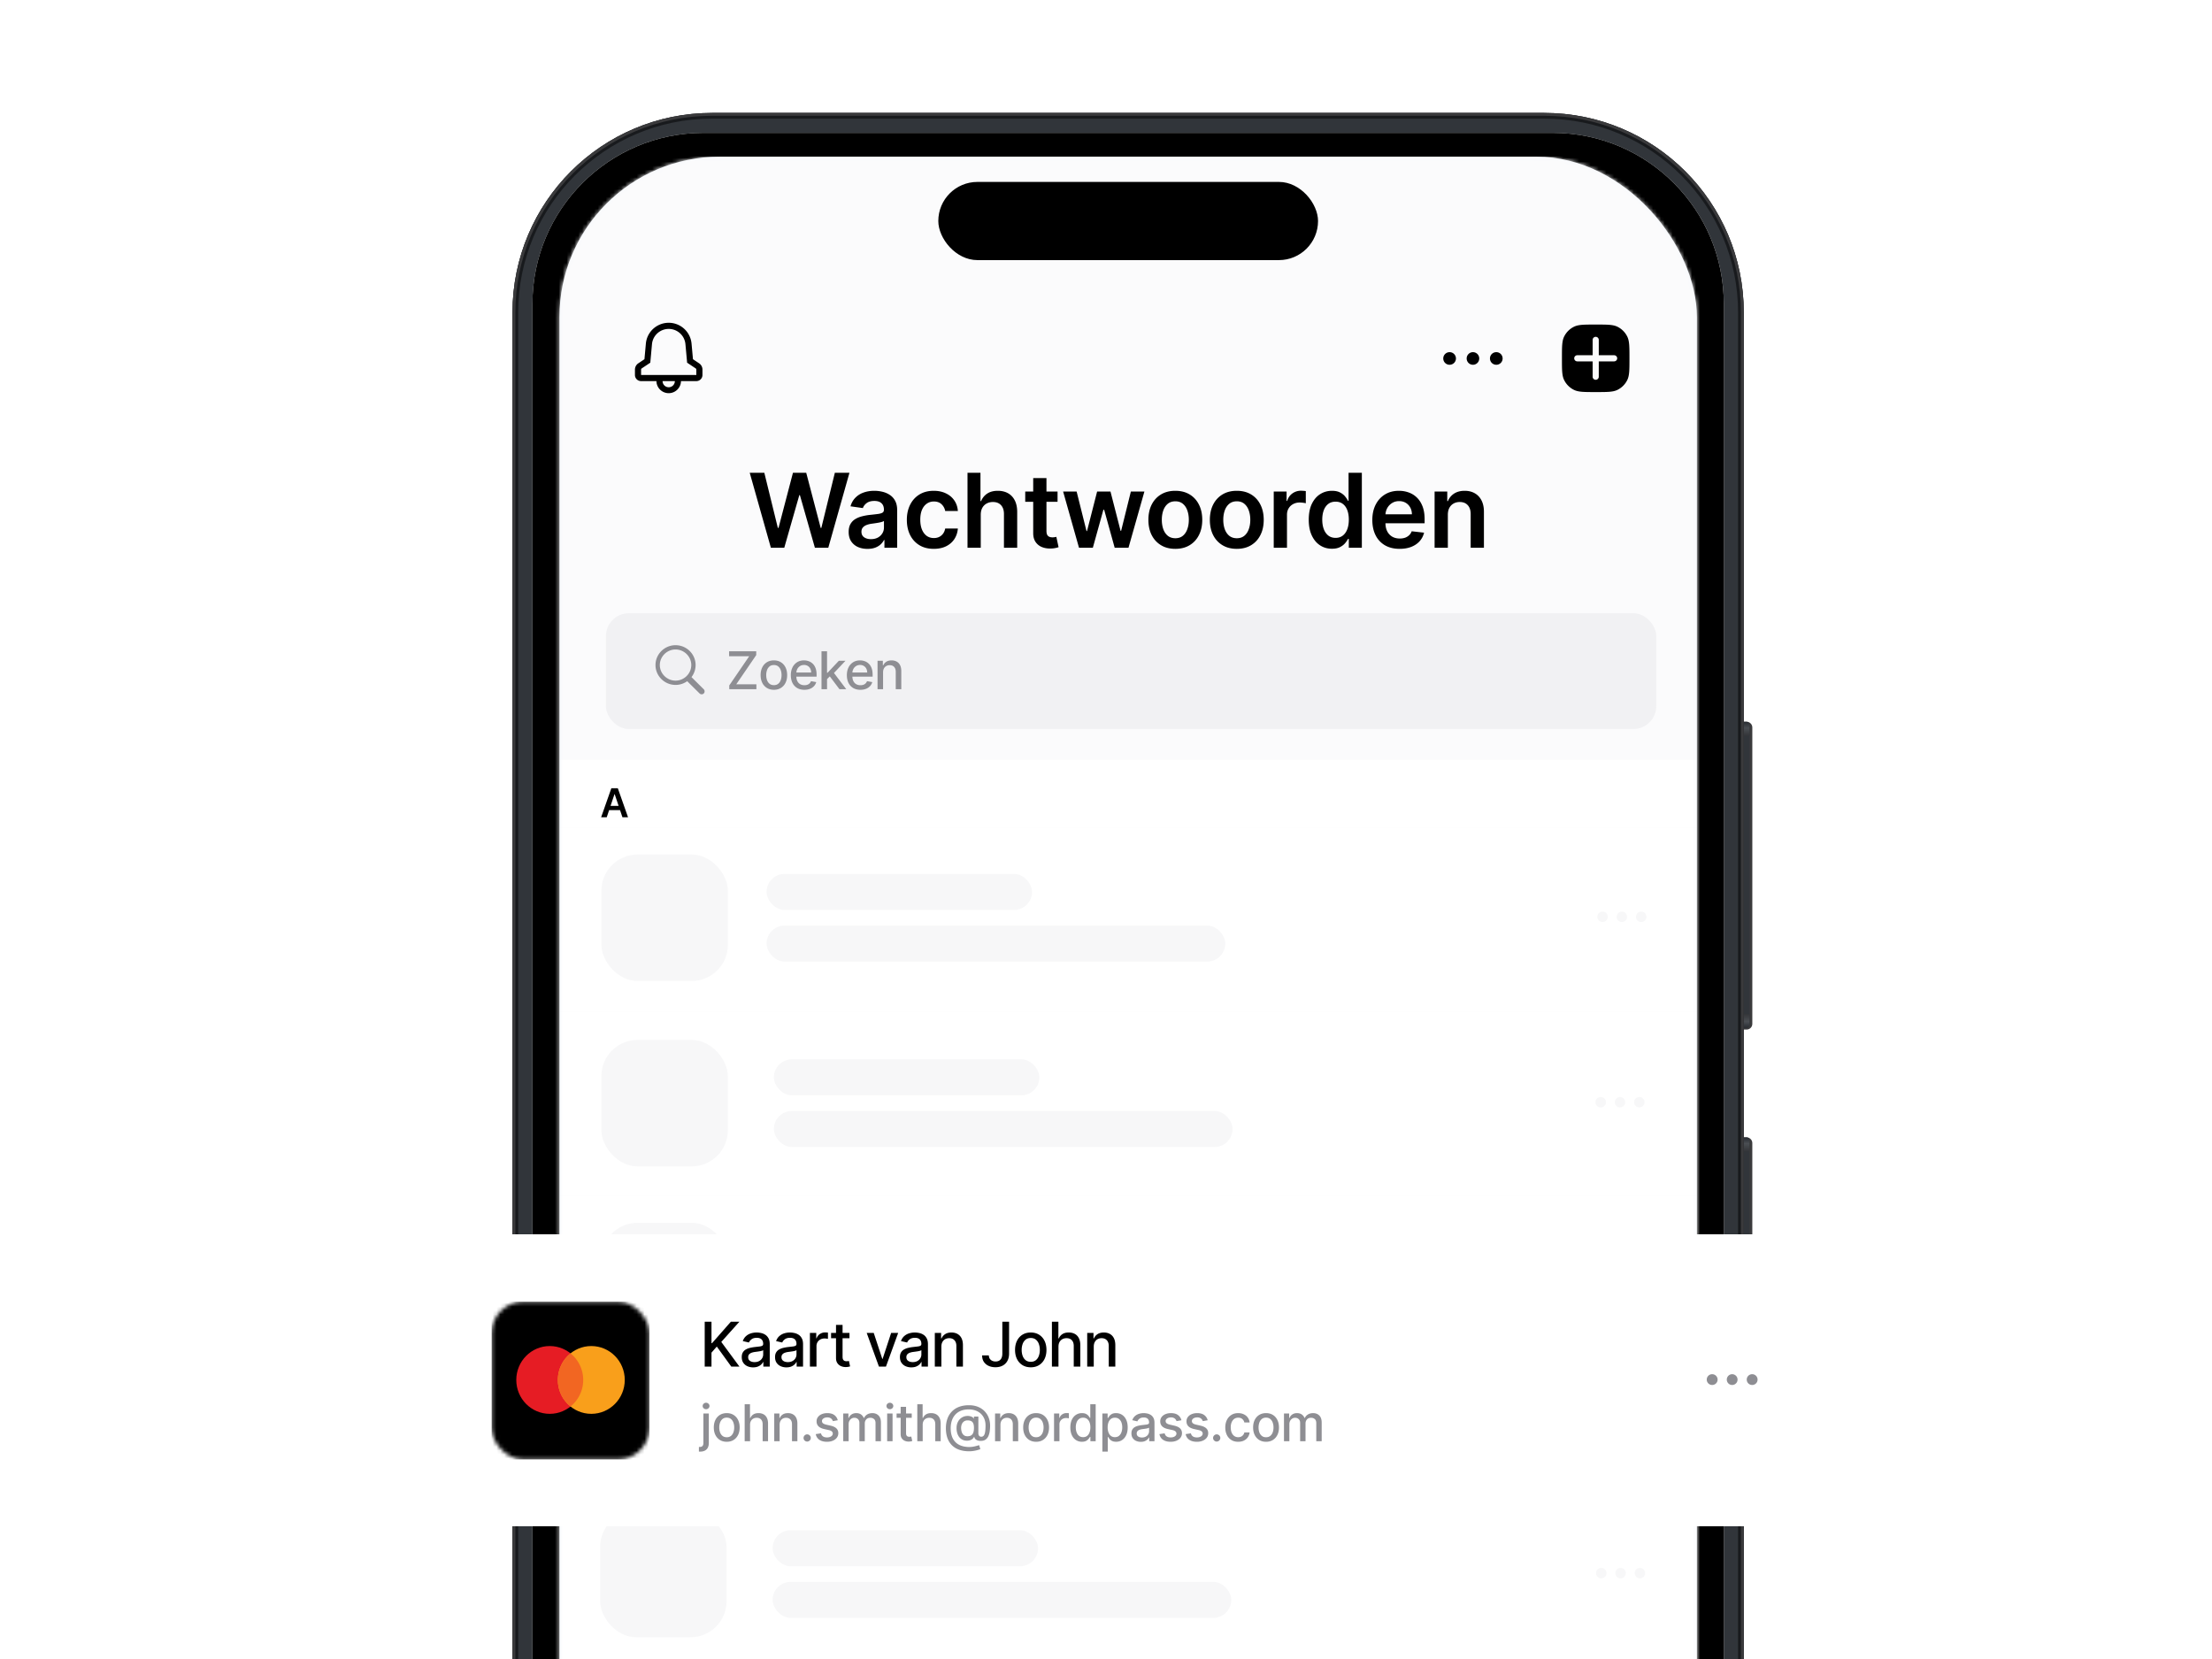 <svg xmlns="http://www.w3.org/2000/svg" width="568" height="426" fill="none" viewBox="0 0 568 426">
  <g clip-path="url(#a)">
    <path fill="#31353A" stroke="#3A3A3C" stroke-width=".732" d="M449.595 293.519c0-.606-.491-1.098-1.098-1.098h-1.829v38.055h1.829c.607 0 1.098-.492 1.098-1.098v-35.859Zm.002-106.721c0-.606-.492-1.098-1.098-1.098h-1.829v78.309h1.829c.606 0 1.098-.491 1.098-1.098v-76.113Z"/>
    <path fill="url(#b)" d="M449.231 292.787a.731.731 0 0 0-.731-.732h-1.464v3.659h2.195v-2.927Z"/>
    <path fill="url(#c)" d="M449.231 186.066a.731.731 0 0 0-.731-.732h-1.464v3.66h2.195v-2.928Z"/>
    <path fill="url(#d)" d="M449.231 329.706a.731.731 0 0 1-.731.732h-1.464v-3.659h2.195v2.927Z"/>
    <path fill="url(#e)" d="M449.231 263.239a.731.731 0 0 1-.731.732h-1.464v-3.66h2.195v2.928Z"/>
    <path fill="#31353A" fill-rule="evenodd" d="M182.832 28.998c-28.294 0-51.23 22.937-51.23 51.23l-.001 548.164c0 28.293 22.937 51.23 51.231 51.23h213.703c28.294 0 51.23-22.937 51.23-51.23V80.228c0-28.293-22.936-51.23-51.23-51.23H182.832Zm-2.196 5.123c-24.252 0-43.911 19.66-43.911 43.912l-.001 552.554c0 24.252 19.66 43.912 43.912 43.912H398.73c24.252 0 43.912-19.66 43.912-43.912V78.033c0-24.252-19.66-43.912-43.911-43.912H180.636Z" clip-rule="evenodd"/>
    <path stroke="#000" stroke-opacity=".5" stroke-width="1.464" d="M132.333 80.228c0-27.89 22.609-50.498 50.499-50.498h213.703c27.89 0 50.498 22.609 50.498 50.498v548.164c0 27.889-22.609 50.498-50.498 50.498H182.832c-27.89 0-50.499-22.609-50.499-50.498V80.228Z"/>
    <path stroke="#3A3A3C" stroke-width=".732" d="M131.967 80.228c0-28.091 22.773-50.864 50.865-50.864h213.703c28.092 0 50.864 22.773 50.864 50.864v548.164c0 28.091-22.773 50.864-50.864 50.864H182.832c-28.092 0-50.865-22.773-50.865-50.864V80.228Z"/>
    <g filter="url(#f)">
      <path fill="#000" fill-rule="evenodd" d="M180.634 34.121c-24.251 0-43.911 19.66-43.911 43.912v552.555c0 24.251 19.659 43.911 43.911 43.911h218.095c24.251 0 43.911-19.66 43.911-43.911V78.033c0-24.252-19.66-43.912-43.911-43.912H180.634Zm1.464 10.978c-19.401 0-35.129 15.728-35.129 35.13V627.66c0 19.402 15.728 35.13 35.129 35.13h215.167c19.401 0 35.129-15.728 35.129-35.13V80.229c0-19.402-15.728-35.13-35.129-35.13H182.098Z" clip-rule="evenodd"/>
    </g>
    <rect width="292.079" height="627.22" x="143.652" y="40.234" fill="#F3F7FC" rx="41.191"/>
    <mask id="g" width="293" height="628" x="143" y="40" maskUnits="userSpaceOnUse" style="mask-type:alpha">
      <rect width="292.079" height="627.22" x="143.652" y="40.231" fill="#F3F7FC" rx="41.191"/>
    </mask>
    <g mask="url(#g)">
      <path fill="#707070" d="M145.597 40.231h289.316v627.22H145.597z"/>
      <g clip-path="url(#h)">
        <path fill="#FBFBFC" d="M438.261 40.227H142.285V668.99h295.976V40.227Z"/>
        <path fill="#fff" d="M142.615 259.758h295.643v47.284H142.615z"/>
        <g clip-path="url(#i)">
          <rect width="32.467" height="32.467" x="154.428" y="267.038" fill="#F7F7F8" rx="9.276"/>
          <g clip-path="url(#j)">
            <rect width="68.164" height="9.245" x="198.716" y="272.017" fill="#F7F7F8" rx="4.623"/>
            <rect width="117.781" height="9.245" x="198.716" y="285.28" fill="#F7F7F8" rx="4.623"/>
          </g>
        </g>
        <path fill="#F7F7F8" d="M412.376 283.03a1.34 1.34 0 0 0-1.356-1.337 1.336 1.336 0 0 0 0 2.674 1.34 1.34 0 0 0 1.356-1.337Zm4.944 0a1.332 1.332 0 1 0-2.666 0 1.332 1.332 0 1 0 2.666 0Zm4.964 0c0-.742-.595-1.337-1.337-1.337-.755 0-1.349.595-1.349 1.337s.594 1.337 1.349 1.337c.742 0 1.337-.595 1.337-1.337Z"/>
        <path fill="#fff" d="M142.284 195.132h295.628v17.337H142.284z"/>
        <path fill="#000" d="M155.797 209.861h-1.441l2.624-7.451h1.666l2.626 7.451h-1.44l-1.99-5.923h-.058l-1.987 5.923Zm.047-2.922h3.93v1.085h-3.93v-1.085Z"/>
        <path fill="#fff" d="M142.615 212.471h295.628v47.284H142.615z"/>
        <g clip-path="url(#k)">
          <rect width="32.467" height="32.467" x="154.435" y="219.427" fill="#F7F7F8" rx="9.276"/>
          <g clip-path="url(#l)">
            <rect width="68.164" height="9.245" x="196.843" y="224.407" fill="#F7F7F8" rx="4.623"/>
            <rect width="117.781" height="9.245" x="196.843" y="237.67" fill="#F7F7F8" rx="4.623"/>
          </g>
        </g>
        <path fill="#F7F7F8" d="M412.856 235.421a1.34 1.34 0 0 0-1.357-1.337 1.337 1.337 0 1 0 0 2.674 1.34 1.34 0 0 0 1.357-1.337Zm4.948 0c0-.742-.595-1.337-1.337-1.337-.736 0-1.331.595-1.331 1.337s.595 1.337 1.331 1.337c.742 0 1.337-.595 1.337-1.337Zm4.967 0c0-.742-.595-1.337-1.337-1.337-.756 0-1.351.595-1.351 1.337s.595 1.337 1.351 1.337c.742 0 1.337-.595 1.337-1.337Z"/>
        <path fill="#fff" d="M142.615 307.038h295.628v47.284H142.615z"/>
        <g clip-path="url(#m)">
          <rect width="32.467" height="32.467" x="154.435" y="313.996" fill="#F7F7F8" rx="9.276"/>
          <g clip-path="url(#n)">
            <rect width="68.164" height="9.245" x="198.723" y="318.975" fill="#F7F7F8" rx="4.623"/>
            <rect width="117.781" height="9.245" x="198.723" y="332.238" fill="#F7F7F8" rx="4.623"/>
          </g>
        </g>
        <path fill="#8E8E93" d="M412.856 329.992a1.34 1.34 0 0 0-1.357-1.337 1.337 1.337 0 1 0 0 2.674 1.34 1.34 0 0 0 1.357-1.337Zm4.948 0c0-.742-.595-1.337-1.337-1.337-.736 0-1.331.595-1.331 1.337s.595 1.337 1.331 1.337c.742 0 1.337-.595 1.337-1.337Zm4.967 0c0-.742-.595-1.337-1.337-1.337-.756 0-1.351.595-1.351 1.337s.595 1.337 1.351 1.337c.742 0 1.337-.595 1.337-1.337Z"/>
        <path fill="#fff" d="M142.284 363.657h295.523v17.337H142.284z"/>
        <path fill="#000" d="M157.365 378.386h-2.525v-7.451h2.576c.74 0 1.375.149 1.906.447.534.296.944.722 1.23 1.277.286.556.429 1.22.429 1.994 0 .776-.144 1.443-.433 2.001a2.986 2.986 0 0 1-1.24 1.284c-.539.299-1.186.448-1.943.448Zm-1.175-1.168h1.11c.519 0 .952-.095 1.298-.284.347-.191.608-.476.783-.855.174-.381.262-.856.262-1.426s-.088-1.043-.262-1.419a1.785 1.785 0 0 0-.775-.847c-.34-.19-.762-.284-1.266-.284h-1.15v5.115Z"/>
        <path fill="#fff" d="M142.284 380.996h295.523v47.284H142.284z"/>
        <g clip-path="url(#o)">
          <rect width="32.467" height="32.467" x="154.104" y="387.953" fill="#F7F7F8" rx="9.276"/>
          <g clip-path="url(#p)">
            <rect width="68.164" height="9.245" x="198.393" y="392.933" fill="#F7F7F8" rx="4.623"/>
            <rect width="117.781" height="9.245" x="198.393" y="406.196" fill="#F7F7F8" rx="4.623"/>
          </g>
        </g>
        <path fill="#F7F7F8" d="M412.525 403.95a1.34 1.34 0 0 0-1.357-1.337 1.337 1.337 0 1 0 0 2.674 1.34 1.34 0 0 0 1.357-1.337Zm4.948 0c0-.742-.595-1.337-1.337-1.337-.736 0-1.331.595-1.331 1.337s.595 1.337 1.331 1.337c.742 0 1.337-.595 1.337-1.337Zm4.967 0c0-.742-.595-1.337-1.337-1.337-.756 0-1.351.595-1.351 1.337s.595 1.337 1.351 1.337c.742 0 1.337-.595 1.337-1.337Z"/>
        <path fill="#000" d="m197.947 140.651-5.431-19.245h3.749l3.468 14.142h.178l3.703-14.142h3.411l3.711 14.152h.169l3.468-14.152h3.749l-5.431 19.245h-3.439l-3.853-13.504h-.15l-3.863 13.504h-3.439Zm24.807.291c-.914 0-1.738-.163-2.471-.489a4.031 4.031 0 0 1-1.729-1.465c-.42-.646-.63-1.441-.63-2.387 0-.815.151-1.488.452-2.021.3-.532.711-.958 1.231-1.278a6.207 6.207 0 0 1 1.757-.723 14.396 14.396 0 0 1 2.039-.367 76.602 76.602 0 0 0 2.058-.235c.526-.075.908-.187 1.146-.338.244-.156.367-.398.367-.723v-.057c0-.708-.21-1.256-.63-1.644-.42-.389-1.024-.583-1.814-.583-.833 0-1.494.182-1.982.545-.483.364-.808.793-.978 1.288l-3.176-.451c.251-.878.664-1.61 1.241-2.199a5.403 5.403 0 0 1 2.114-1.335c.833-.3 1.754-.451 2.763-.451a8.99 8.99 0 0 1 2.076.245 5.822 5.822 0 0 1 1.889.808 4.05 4.05 0 0 1 1.372 1.513c.351.639.526 1.437.526 2.396v9.66h-3.27v-1.983h-.113a4.155 4.155 0 0 1-.873 1.128c-.37.344-.837.623-1.401.836-.557.207-1.212.31-1.964.31Zm.884-2.5c.683 0 1.275-.134 1.776-.404a2.99 2.99 0 0 0 1.156-1.09 2.78 2.78 0 0 0 .413-1.475v-1.701c-.106.088-.288.169-.545.245a7.657 7.657 0 0 1-.846.197 27.16 27.16 0 0 1-.93.15l-.799.113a5.978 5.978 0 0 0-1.362.338c-.401.157-.718.376-.949.658-.232.276-.348.633-.348 1.071 0 .627.229 1.1.686 1.419.457.32 1.04.479 1.748.479Zm16.138 2.491c-1.44 0-2.678-.317-3.711-.949-1.028-.633-1.82-1.507-2.378-2.622-.551-1.121-.827-2.412-.827-3.872 0-1.466.282-2.759.846-3.881.564-1.127 1.359-2.004 2.387-2.631 1.033-.632 2.255-.949 3.665-.949 1.171 0 2.208.216 3.11.649.908.426 1.632 1.03 2.171 1.813.538.777.845 1.685.921 2.725h-3.252a3.108 3.108 0 0 0-.939-1.738c-.489-.47-1.144-.705-1.964-.705-.696 0-1.307.188-1.833.564-.526.37-.936.902-1.231 1.597-.288.696-.432 1.529-.432 2.5 0 .984.144 1.829.432 2.537.288.702.692 1.244 1.212 1.626.527.376 1.144.564 1.852.564.501 0 .949-.094 1.343-.282a2.711 2.711 0 0 0 1.006-.837c.269-.363.454-.805.554-1.325h3.252c-.082 1.022-.383 1.927-.903 2.716-.52.783-1.227 1.397-2.123 1.842-.896.438-1.949.658-3.158.658Zm12.063-8.739v8.457h-3.402v-19.245h3.327v7.264h.169a4.172 4.172 0 0 1 1.569-1.927c.715-.476 1.623-.714 2.725-.714 1.003 0 1.877.21 2.622.63.746.42 1.322 1.034 1.729 1.842.414.808.62 1.794.62 2.96v9.19h-3.401v-8.664c0-.971-.251-1.726-.752-2.265-.495-.545-1.19-.817-2.086-.817-.601 0-1.14.131-1.616.394-.47.257-.84.63-1.109 1.119-.263.488-.395 1.08-.395 1.776Zm19.719-5.977v2.631h-8.297v-2.631h8.297Zm-6.249-3.458h3.402v13.55c0 .458.069.809.206 1.053.145.238.332.401.564.488.232.088.489.132.771.132.213 0 .407-.016.582-.047.182-.031.32-.059.414-.085l.573 2.66a8.033 8.033 0 0 1-.78.207 6.358 6.358 0 0 1-1.221.131c-.852.025-1.62-.103-2.303-.385a3.58 3.58 0 0 1-1.625-1.335c-.395-.601-.589-1.353-.583-2.255v-14.114Zm11.757 17.892-4.078-14.434h3.468l2.537 10.149h.131l2.594-10.149h3.43l2.593 10.092h.141l2.5-10.092h3.477l-4.088 14.434h-3.543l-2.706-9.754h-.197l-2.707 9.754h-3.552Zm24.735.282c-1.41 0-2.631-.31-3.665-.931-1.034-.62-1.835-1.487-2.406-2.603-.563-1.115-.845-2.418-.845-3.909 0-1.491.282-2.797.845-3.918.571-1.121 1.372-1.992 2.406-2.612 1.034-.621 2.255-.931 3.665-.931 1.409 0 2.631.31 3.665.931 1.033.62 1.832 1.491 2.396 2.612.57 1.121.855 2.427.855 3.918s-.285 2.794-.855 3.909c-.564 1.116-1.363 1.983-2.396 2.603-1.034.621-2.256.931-3.665.931Zm.019-2.725c.764 0 1.403-.21 1.917-.63.513-.426.895-.996 1.146-1.71.257-.714.385-1.51.385-2.387 0-.883-.128-1.682-.385-2.396-.251-.721-.633-1.294-1.146-1.72-.514-.426-1.153-.639-1.917-.639-.783 0-1.435.213-1.955.639-.514.426-.899.999-1.156 1.72-.25.714-.376 1.513-.376 2.396 0 .877.126 1.673.376 2.387.257.714.642 1.284 1.156 1.71.52.42 1.172.63 1.955.63Zm15.765 2.725c-1.41 0-2.631-.31-3.665-.931-1.034-.62-1.836-1.487-2.406-2.603-.563-1.115-.845-2.418-.845-3.909 0-1.491.282-2.797.845-3.918.57-1.121 1.372-1.992 2.406-2.612 1.034-.621 2.255-.931 3.665-.931 1.409 0 2.631.31 3.665.931 1.033.62 1.832 1.491 2.396 2.612.57 1.121.855 2.427.855 3.918s-.285 2.794-.855 3.909c-.564 1.116-1.363 1.983-2.396 2.603-1.034.621-2.256.931-3.665.931Zm.019-2.725c.764 0 1.403-.21 1.917-.63.513-.426.895-.996 1.146-1.71.257-.714.385-1.51.385-2.387 0-.883-.128-1.682-.385-2.396-.251-.721-.633-1.294-1.146-1.72-.514-.426-1.153-.639-1.917-.639-.784 0-1.435.213-1.955.639-.514.426-.899.999-1.156 1.72-.25.714-.376 1.513-.376 2.396 0 .877.126 1.673.376 2.387.257.714.642 1.284 1.156 1.71.52.42 1.171.63 1.955.63Zm9.469 2.443v-14.434h3.298v2.406h.15c.264-.833.715-1.475 1.354-1.927a3.725 3.725 0 0 1 2.208-.686c.188 0 .398.01.629.029.238.012.436.034.592.065v3.13c-.144-.051-.372-.094-.686-.132a6.284 6.284 0 0 0-.892-.066c-.62 0-1.178.135-1.673.404-.489.263-.874.63-1.156 1.1-.282.47-.423 1.011-.423 1.625v8.486h-3.401Zm14.938.253c-1.134 0-2.149-.291-3.045-.873-.895-.583-1.603-1.429-2.123-2.538-.52-1.108-.78-2.455-.78-4.04 0-1.604.263-2.957.789-4.06.533-1.108 1.25-1.945 2.152-2.509.902-.57 1.908-.855 3.016-.855.846 0 1.541.144 2.086.433.545.281.978.623 1.297 1.024.32.394.567.767.743 1.118h.141v-7.198h3.411v19.245h-3.346v-2.274h-.206c-.176.351-.43.723-.762 1.118-.332.388-.77.72-1.315.996-.545.276-1.231.413-2.058.413Zm.949-2.79c.72 0 1.334-.195 1.842-.583.507-.395.893-.943 1.156-1.644.263-.702.394-1.52.394-2.453 0-.933-.131-1.745-.394-2.434-.257-.689-.639-1.225-1.147-1.607-.501-.382-1.118-.573-1.851-.573-.758 0-1.391.197-1.898.592-.508.395-.89.94-1.147 1.635-.256.696-.385 1.491-.385 2.387 0 .902.129 1.707.385 2.415.264.702.649 1.256 1.156 1.663.514.401 1.144.602 1.889.602Zm16.437 2.819c-1.447 0-2.697-.301-3.749-.902a6.113 6.113 0 0 1-2.415-2.575c-.564-1.115-.846-2.428-.846-3.937 0-1.485.282-2.788.846-3.91.57-1.127 1.365-2.004 2.387-2.631 1.021-.632 2.22-.949 3.599-.949.889 0 1.729.144 2.518.433.795.281 1.497.72 2.105 1.315.614.595 1.096 1.353 1.447 2.274.351.915.526 2.005.526 3.27v1.043h-11.831v-2.293h8.57c-.006-.651-.147-1.231-.422-1.738a3.072 3.072 0 0 0-1.156-1.212c-.489-.295-1.059-.442-1.711-.442-.695 0-1.306.169-1.832.508-.526.332-.936.77-1.231 1.315a3.798 3.798 0 0 0-.442 1.776v2.002c0 .839.154 1.56.461 2.161a3.29 3.29 0 0 0 1.287 1.372c.552.313 1.197.47 1.936.47.495 0 .943-.069 1.344-.207a2.98 2.98 0 0 0 1.043-.63c.294-.275.517-.617.667-1.024l3.176.357a4.94 4.94 0 0 1-1.146 2.199c-.558.62-1.272 1.103-2.143 1.447-.871.339-1.867.508-2.988.508Zm12.382-8.739v8.457h-3.401v-14.434h3.251v2.453h.169a4.13 4.13 0 0 1 1.588-1.927c.733-.476 1.638-.714 2.716-.714.996 0 1.864.213 2.603.639.745.426 1.322 1.043 1.729 1.851.413.809.617 1.789.611 2.942v9.19h-3.402v-8.664c0-.965-.251-1.72-.752-2.265-.495-.545-1.181-.817-2.058-.817-.595 0-1.124.131-1.588.394-.457.257-.817.63-1.08 1.119-.257.488-.386 1.08-.386 1.776ZM164.786 94.598l2.197-1.465.432-4.744a4.314 4.314 0 0 1 8.594 0l.431 4.744 2.197 1.465a.38.38 0 0 1 .167.312v1.376h-14.185V94.91a.38.38 0 0 1 .167-.312Zm10.078 3.264h3.94c.871 0 1.576-.706 1.576-1.576V94.91a1.95 1.95 0 0 0-.869-1.623l-1.57-1.047-.363-3.994a5.89 5.89 0 0 0-11.733 0l-.363 3.994-1.57 1.047a1.951 1.951 0 0 0-.869 1.623v1.376c0 .87.706 1.576 1.576 1.576h3.94a3.153 3.153 0 0 0 6.305 0Zm-1.576 0a1.576 1.576 0 0 1-3.152 0h3.152Zm228.336-11.4c-.546 1.134-.546 2.605-.546 5.545 0 2.941 0 4.412.546 5.546a5.522 5.522 0 0 0 2.577 2.577c1.134.546 2.605.546 5.546.546 2.941 0 4.411 0 5.546-.546a5.52 5.52 0 0 0 2.576-2.577c.546-1.134.546-2.605.546-5.546 0-2.94 0-4.41-.546-5.545a5.518 5.518 0 0 0-2.576-2.577c-1.135-.546-2.605-.546-5.546-.546-2.941 0-4.412 0-5.546.546a5.52 5.52 0 0 0-2.577 2.577Zm7.335.817a.788.788 0 0 1 1.576 0v3.94h3.94a.788.788 0 0 1 0 1.577h-3.94v3.94a.788.788 0 0 1-1.576 0v-3.94h-3.941a.788.788 0 0 1 0-1.577h3.941v-3.94Zm-35.1 4.768a1.62 1.62 0 0 0-1.64-1.616 1.615 1.615 0 1 0 0 3.233c.913 0 1.64-.72 1.64-1.617Zm5.98 0a1.61 1.61 0 0 0-1.616-1.616 1.61 1.61 0 0 0-1.608 1.616 1.61 1.61 0 0 0 1.608 1.617 1.61 1.61 0 0 0 1.616-1.617Zm6.004 0a1.61 1.61 0 0 0-1.616-1.616c-.914 0-1.633.72-1.633 1.616 0 .897.719 1.617 1.633 1.617a1.61 1.61 0 0 0 1.616-1.617Z"/>
        <rect width="269.698" height="29.736" x="155.598" y="157.461" fill="#F1F1F3" rx="5.878"/>
        <path fill="#8E8E93" d="M173.469 175.874a5.166 5.166 0 0 0 2.993-.955l3.174 3.144a.766.766 0 0 0 .549.219c.435 0 .743-.332.743-.756a.729.729 0 0 0-.214-.531l-3.154-3.13a5.052 5.052 0 0 0 1.058-3.091c0-2.806-2.317-5.101-5.149-5.101-2.833 0-5.15 2.295-5.15 5.101 0 2.805 2.317 5.1 5.15 5.1Zm0-1.101c-2.21 0-4.038-1.81-4.038-3.999s1.828-4 4.038-4c2.209 0 4.038 1.811 4.038 4s-1.829 3.999-4.038 3.999Zm13.794 2.205v-.98l5.123-7.498h-5.166v-1.266h6.965v.98l-5.124 7.498h5.167v1.266h-6.965Zm11.457.147c-.685 0-1.283-.157-1.794-.471a3.175 3.175 0 0 1-1.189-1.318c-.282-.564-.424-1.224-.424-1.979 0-.758.142-1.421.424-1.988a3.17 3.17 0 0 1 1.189-1.323c.511-.314 1.109-.471 1.794-.471s1.283.157 1.793.471c.511.314.907.755 1.19 1.323.282.567.423 1.23.423 1.988 0 .755-.141 1.415-.423 1.979a3.178 3.178 0 0 1-1.19 1.318c-.51.314-1.108.471-1.793.471Zm.005-1.194c.444 0 .811-.117 1.103-.352.292-.235.508-.547.647-.937.143-.39.214-.82.214-1.29 0-.466-.071-.894-.214-1.284a2.09 2.09 0 0 0-.647-.947c-.292-.238-.659-.357-1.103-.357-.448 0-.819.119-1.114.357a2.13 2.13 0 0 0-.652.947 3.8 3.8 0 0 0-.209 1.284c0 .47.07.9.209 1.29.143.39.36.702.652.937.295.235.666.352 1.114.352Zm7.823 1.194c-.72 0-1.34-.154-1.86-.461a3.128 3.128 0 0 1-1.199-1.309c-.279-.564-.419-1.226-.419-1.984 0-.748.14-1.408.419-1.979a3.255 3.255 0 0 1 1.18-1.337c.507-.32 1.1-.48 1.779-.48.413 0 .812.068 1.199.205.387.136.734.35 1.042.642.308.292.55.671.728 1.137.177.463.266 1.026.266 1.689v.504h-5.809v-1.066h4.415c0-.374-.076-.705-.228-.994a1.722 1.722 0 0 0-.642-.69 1.796 1.796 0 0 0-.961-.252c-.4 0-.749.098-1.047.295a1.984 1.984 0 0 0-.685.761 2.195 2.195 0 0 0-.238 1.014v.832c0 .489.086.904.257 1.247.174.342.417.604.728.785.311.177.674.266 1.089.266.27 0 .516-.038.738-.114.222-.079.414-.197.575-.352.162-.156.286-.348.372-.576l1.346.243a2.44 2.44 0 0 1-.581 1.042 2.794 2.794 0 0 1-1.041.689c-.416.162-.89.243-1.423.243Zm5.707-2.626-.01-1.737h.248l2.911-3.092h1.703l-3.32 3.521h-.224l-1.308 1.308Zm-1.309 2.479v-9.744h1.423v9.744h-1.423Zm4.615 0-2.617-3.473.981-.995 3.382 4.468h-1.746Zm5.376.147c-.72 0-1.34-.154-1.86-.461a3.128 3.128 0 0 1-1.199-1.309c-.279-.564-.419-1.226-.419-1.984 0-.748.14-1.408.419-1.979a3.255 3.255 0 0 1 1.18-1.337c.507-.32 1.1-.48 1.779-.48.412 0 .812.068 1.199.205.387.136.734.35 1.042.642.308.292.55.671.728 1.137.177.463.266 1.026.266 1.689v.504h-5.809v-1.066h4.415c0-.374-.076-.705-.228-.994a1.722 1.722 0 0 0-.642-.69 1.796 1.796 0 0 0-.961-.252c-.4 0-.749.098-1.047.295a1.984 1.984 0 0 0-.685.761 2.195 2.195 0 0 0-.238 1.014v.832c0 .489.086.904.257 1.247.174.342.417.604.728.785.311.177.674.266 1.089.266.27 0 .516-.038.738-.114a1.527 1.527 0 0 0 .946-.928l1.347.243a2.45 2.45 0 0 1-.581 1.042 2.798 2.798 0 0 1-1.042.689 3.889 3.889 0 0 1-1.422.243Zm5.821-4.486v4.339h-1.423v-7.308h1.366v1.189h.09a2.09 2.09 0 0 1 .79-.932c.361-.235.816-.352 1.365-.352.498 0 .934.105 1.308.314.375.206.665.514.871.923.206.409.309.915.309 1.518v4.648h-1.422v-4.477c0-.53-.138-.944-.414-1.242-.276-.301-.655-.452-1.137-.452-.33 0-.623.072-.88.214a1.538 1.538 0 0 0-.604.628c-.146.273-.219.603-.219.99Z"/>
      </g>
    </g>
    <rect width="97.507" height="20.075" x="240.94" y="46.715" fill="#000" rx="10.037"/>
    <g filter="url(#q)">
      <path fill="#fff" d="M109 317.972c0-7.164 5.808-12.972 12.972-12.972h336.873c7.164 0 12.972 5.808 12.972 12.972v49.056c0 7.164-5.808 12.972-12.972 12.972H121.972c-7.164 0-12.972-5.808-12.972-12.972v-49.056Z" shape-rendering="crispEdges"/>
      <mask id="r" width="41" height="41" x="126" y="322" maskUnits="userSpaceOnUse" style="mask-type:alpha">
        <rect width="40.517" height="40.517" x="126.241" y="322.242" fill="#C4C4C4" rx="8.103"/>
      </mask>
      <g mask="url(#r)">
        <path fill="#000" d="M126.241 322.242h40.517v40.517h-40.517z"/>
        <path fill="#E61C24" d="M141.164 351.047c4.746 0 8.593-3.898 8.593-8.705 0-4.808-3.847-8.705-8.593-8.705s-8.593 3.897-8.593 8.705c0 4.807 3.847 8.705 8.593 8.705Z"/>
        <path fill="#F99F1B" d="M151.834 351.047c4.746 0 8.593-3.898 8.593-8.705 0-4.808-3.847-8.705-8.593-8.705s-8.593 3.897-8.593 8.705c0 4.807 3.847 8.705 8.593 8.705Z"/>
        <path fill="#F26622" d="M146.499 335.526a8.73 8.73 0 0 0-3.258 6.816 8.73 8.73 0 0 0 3.258 6.816 8.733 8.733 0 0 0 3.258-6.816 8.733 8.733 0 0 0-3.258-6.816Z"/>
      </g>
      <path fill="#000" d="M180.956 338.922v-11.53h1.74v5.506h.141l4.836-5.506h2.19l-4.651 5.191 4.668 6.339h-2.095l-3.727-5.151-1.362 1.565v3.586h-1.74Zm12.434.192a3.54 3.54 0 0 1-1.486-.304 2.51 2.51 0 0 1-1.053-.895c-.255-.391-.383-.869-.383-1.436 0-.488.094-.89.282-1.205.187-.315.441-.565.76-.749a4 4 0 0 1 1.069-.416c.394-.094.796-.165 1.205-.214l1.261-.146c.323-.042.557-.107.704-.198.146-.09.219-.236.219-.439v-.039c0-.492-.138-.873-.416-1.143-.274-.27-.683-.405-1.228-.405-.566 0-1.013.125-1.339.377-.323.248-.547.523-.67.828l-1.582-.361c.187-.525.461-.949.822-1.272a3.334 3.334 0 0 1 1.255-.71c.473-.15.97-.225 1.492-.225.345 0 .711.042 1.098.124.39.079.754.225 1.092.439.342.214.621.52.839.918.218.394.326.906.326 1.537v5.742h-1.644v-1.182h-.067a2.386 2.386 0 0 1-.49.642c-.218.21-.497.385-.839.524-.341.138-.75.208-1.227.208Zm.366-1.351c.465 0 .863-.092 1.193-.276.334-.184.588-.424.76-.721.177-.3.265-.621.265-.963v-1.114c-.06.06-.176.116-.349.169a5.491 5.491 0 0 1-.58.129c-.218.034-.43.066-.636.096l-.518.067a4.18 4.18 0 0 0-.895.209 1.525 1.525 0 0 0-.642.422c-.158.18-.236.42-.236.721 0 .416.153.731.461.945.308.211.7.316 1.177.316Zm8.184 1.351a3.54 3.54 0 0 1-1.486-.304 2.51 2.51 0 0 1-1.053-.895c-.255-.391-.382-.869-.382-1.436 0-.488.093-.89.281-1.205.188-.315.441-.565.76-.749a4.007 4.007 0 0 1 1.07-.416c.394-.094.795-.165 1.205-.214l1.261-.146c.322-.042.557-.107.703-.198.147-.09.22-.236.22-.439v-.039c0-.492-.139-.873-.417-1.143-.274-.27-.683-.405-1.227-.405-.567 0-1.013.125-1.34.377-.323.248-.546.523-.67.828l-1.582-.361c.188-.525.462-.949.822-1.272a3.338 3.338 0 0 1 1.256-.71c.472-.15.97-.225 1.491-.225.346 0 .712.042 1.098.124.391.079.755.225 1.093.439.341.214.621.52.838.918.218.394.327.906.327 1.537v5.742h-1.644v-1.182h-.068a2.381 2.381 0 0 1-.489.642c-.218.21-.498.385-.839.524-.342.138-.751.208-1.228.208Zm.366-1.351c.466 0 .864-.092 1.194-.276.334-.184.587-.424.76-.721.176-.3.265-.621.265-.963v-1.114c-.06.06-.177.116-.349.169a5.548 5.548 0 0 1-.58.129c-.218.034-.43.066-.637.096l-.517.067a4.203 4.203 0 0 0-.896.209c-.266.097-.48.238-.641.422-.158.18-.237.42-.237.721 0 .416.154.731.462.945.308.211.7.316 1.176.316Zm5.668 1.159v-8.647h1.627v1.374h.091c.157-.466.435-.832.833-1.098a2.376 2.376 0 0 1 1.362-.406 6.78 6.78 0 0 1 .715.04v1.61a3.022 3.022 0 0 0-.36-.062 3.474 3.474 0 0 0-.518-.039c-.398 0-.753.084-1.064.253a1.881 1.881 0 0 0-1.002 1.695v5.28h-1.684Zm10.157-8.647v1.351h-4.724v-1.351h4.724Zm-3.457-2.072h1.683v8.18c0 .327.049.573.147.738a.762.762 0 0 0 .377.332c.158.056.328.084.512.084.135 0 .254-.009.355-.028.101-.018.18-.033.236-.045l.304 1.391a2.816 2.816 0 0 1-.416.112c-.18.042-.405.064-.676.068a2.971 2.971 0 0 1-1.238-.236 2.13 2.13 0 0 1-.929-.766c-.237-.345-.355-.779-.355-1.301v-8.529Zm15.961 2.072-3.136 8.647h-1.801l-3.142-8.647h1.807l2.19 6.654h.09l2.185-6.654h1.807Zm3.375 8.839a3.54 3.54 0 0 1-1.486-.304 2.51 2.51 0 0 1-1.053-.895c-.255-.391-.383-.869-.383-1.436 0-.488.094-.89.282-1.205.188-.315.441-.565.76-.749a4.007 4.007 0 0 1 1.07-.416 10.63 10.63 0 0 1 1.204-.214l1.262-.146c.322-.042.557-.107.703-.198.147-.09.22-.236.22-.439v-.039c0-.492-.139-.873-.417-1.143-.274-.27-.683-.405-1.227-.405-.567 0-1.013.125-1.34.377-.323.248-.546.523-.67.828l-1.582-.361c.188-.525.462-.949.822-1.272a3.342 3.342 0 0 1 1.255-.71 4.91 4.91 0 0 1 1.492-.225c.346 0 .712.042 1.098.124.391.079.755.225 1.092.439.342.214.622.52.839.918.218.394.327.906.327 1.537v5.742h-1.644v-1.182h-.068a2.402 2.402 0 0 1-.489.642c-.218.21-.498.385-.839.524-.342.138-.751.208-1.228.208Zm.366-1.351c.466 0 .864-.092 1.194-.276.334-.184.587-.424.76-.721.176-.3.264-.621.264-.963v-1.114c-.06.06-.176.116-.349.169a5.469 5.469 0 0 1-.579.129c-.218.034-.43.066-.637.096l-.518.067a4.194 4.194 0 0 0-.895.209c-.266.097-.48.238-.642.422-.157.18-.236.42-.236.721 0 .416.154.731.462.945.307.211.7.316 1.176.316Zm7.352-3.975v5.134h-1.684v-8.647h1.616v1.407h.107c.199-.458.51-.825.935-1.103.427-.278.966-.417 1.615-.417.59 0 1.106.124 1.549.372a2.49 2.49 0 0 1 1.03 1.092c.244.484.366 1.083.366 1.796v5.5h-1.684v-5.297c0-.627-.163-1.117-.489-1.47-.327-.356-.775-.535-1.346-.535-.39 0-.737.085-1.041.254a1.812 1.812 0 0 0-.715.743c-.173.323-.259.713-.259 1.171Zm15.652-6.396h1.734v8.175c0 .739-.146 1.372-.439 1.897a2.93 2.93 0 0 1-1.221 1.205c-.526.274-1.141.411-1.847.411-.649 0-1.233-.118-1.751-.355a2.886 2.886 0 0 1-1.222-1.03c-.296-.454-.444-1.006-.444-1.655h1.728c0 .319.073.595.22.827.15.233.354.415.613.547.263.127.563.191.901.191.368 0 .679-.077.935-.231a1.49 1.49 0 0 0 .591-.692c.135-.304.202-.676.202-1.115v-8.175Zm7.298 11.705c-.81 0-1.518-.186-2.122-.557a3.766 3.766 0 0 1-1.408-1.56c-.334-.668-.501-1.449-.501-2.342 0-.897.167-1.681.501-2.353a3.749 3.749 0 0 1 1.408-1.565c.604-.372 1.312-.558 2.122-.558.811 0 1.518.186 2.123.558a3.747 3.747 0 0 1 1.407 1.565c.334.672.501 1.456.501 2.353 0 .893-.167 1.674-.501 2.342a3.763 3.763 0 0 1-1.407 1.56c-.605.371-1.312.557-2.123.557Zm.006-1.413c.525 0 .961-.139 1.306-.417.345-.278.601-.647.766-1.109a4.41 4.41 0 0 0 .253-1.526c0-.551-.084-1.058-.253-1.52a2.477 2.477 0 0 0-.766-1.12c-.345-.282-.781-.422-1.306-.422-.529 0-.968.14-1.318.422a2.517 2.517 0 0 0-.771 1.12 4.492 4.492 0 0 0-.248 1.52c0 .556.083 1.064.248 1.526.169.462.426.831.771 1.109.35.278.789.417 1.318.417Zm7.112-3.896v5.134h-1.683v-11.53h1.66v4.29h.107c.203-.465.513-.835.929-1.109.417-.274.961-.411 1.633-.411.593 0 1.111.122 1.554.366.447.244.792.608 1.036 1.092.247.481.371 1.081.371 1.802v5.5h-1.683v-5.297c0-.635-.163-1.126-.49-1.475-.326-.353-.78-.53-1.362-.53-.398 0-.755.085-1.07.254a1.825 1.825 0 0 0-.737.743c-.177.323-.265.713-.265 1.171Zm9.061 0v5.134h-1.683v-8.647h1.616v1.407h.107c.199-.458.51-.825.934-1.103.428-.278.967-.417 1.616-.417.589 0 1.105.124 1.548.372.443.244.787.608 1.031 1.092.244.484.366 1.083.366 1.796v5.5h-1.684v-5.297c0-.627-.163-1.117-.49-1.47-.326-.356-.775-.535-1.345-.535-.39 0-.738.085-1.042.254-.3.169-.538.416-.715.743-.172.323-.259.713-.259 1.171Z"/>
      <path fill="#8E8E93" d="M180.621 350.956h1.387v7.585c0 .476-.087.878-.26 1.206-.17.327-.423.576-.76.746-.334.17-.747.255-1.238.255h-.139a2.35 2.35 0 0 1-.144-.004v-1.192h.222c.328 0 .565-.088.71-.264.148-.173.222-.425.222-.756v-7.576Zm.687-1.099a.88.88 0 0 1-.622-.241.783.783 0 0 1-.255-.584c0-.229.085-.423.255-.584a.872.872 0 0 1 .622-.246c.241 0 .446.082.616.246.173.161.26.355.26.584 0 .226-.087.42-.26.584a.863.863 0 0 1-.616.241Zm5.303 8.364c-.667 0-1.25-.153-1.748-.459a3.099 3.099 0 0 1-1.159-1.284c-.275-.55-.412-1.193-.412-1.929 0-.738.137-1.384.412-1.938a3.094 3.094 0 0 1 1.159-1.289c.498-.306 1.081-.459 1.748-.459.668 0 1.251.153 1.748.459.498.306.884.736 1.159 1.289.275.554.413 1.2.413 1.938 0 .736-.138 1.379-.413 1.929-.275.55-.661.978-1.159 1.284-.497.306-1.08.459-1.748.459Zm.005-1.163c.433 0 .791-.115 1.076-.344.284-.228.494-.533.63-.913.139-.38.209-.799.209-1.256 0-.455-.07-.872-.209-1.252a2.045 2.045 0 0 0-.63-.923c-.285-.232-.643-.348-1.076-.348-.436 0-.798.116-1.085.348-.284.232-.496.54-.635.923a3.69 3.69 0 0 0-.204 1.252c0 .457.068.876.204 1.256.139.38.351.685.635.913.287.229.649.344 1.085.344Zm5.987-3.209v4.229h-1.386v-9.496h1.368v3.533h.088c.167-.383.422-.688.765-.913.343-.226.791-.339 1.345-.339.488 0 .914.101 1.279.302.368.201.652.5.853.899.204.396.306.89.306 1.484v4.53h-1.386v-4.363c0-.523-.134-.928-.403-1.215-.269-.291-.643-.436-1.122-.436-.328 0-.622.07-.881.209a1.506 1.506 0 0 0-.608.612c-.145.266-.218.587-.218.964Zm7.593 0v4.229h-1.386v-7.122h1.331v1.159h.088c.164-.377.42-.68.769-.909.353-.228.796-.343 1.331-.343.485 0 .91.102 1.275.306.365.201.648.501.849.9.201.399.301.892.301 1.479v4.53h-1.386v-4.363c0-.516-.135-.92-.404-1.21-.269-.294-.638-.441-1.108-.441-.321 0-.607.07-.858.209a1.497 1.497 0 0 0-.588.612c-.143.266-.214.587-.214.964Zm7.069 4.317a.9.9 0 0 1-.653-.269.897.897 0 0 1-.274-.659c0-.253.091-.469.274-.649a.892.892 0 0 1 .653-.273c.254 0 .472.091.654.273a.88.88 0 0 1 .274.649c0 .17-.044.326-.13.469a.96.96 0 0 1-.334.333.88.88 0 0 1-.464.126Zm7.86-5.471-1.257.222a1.5 1.5 0 0 0-.25-.459 1.246 1.246 0 0 0-.454-.357 1.657 1.657 0 0 0-.719-.139c-.392 0-.72.088-.983.264-.263.174-.394.398-.394.673a.71.71 0 0 0 .264.575c.177.145.461.264.853.357l1.132.259c.655.152 1.143.385 1.465.7.321.316.482.725.482 1.229 0 .427-.124.807-.371 1.141-.244.33-.586.59-1.025.778-.435.189-.941.283-1.516.283-.797 0-1.448-.17-1.952-.51-.503-.343-.812-.83-.927-1.46l1.34-.204c.084.349.255.613.515.793.259.176.598.264 1.015.264.454 0 .818-.094 1.09-.283.272-.192.408-.425.408-.7a.726.726 0 0 0-.251-.561c-.164-.151-.415-.266-.755-.343l-1.206-.264c-.664-.152-1.156-.393-1.474-.724-.316-.33-.473-.749-.473-1.256 0-.42.117-.788.352-1.104a2.31 2.31 0 0 1 .974-.737c.414-.179.888-.269 1.423-.269.77 0 1.376.167 1.818.501.442.331.734.774.876 1.331Zm1.402 5.383v-7.122h1.331v1.159h.088c.148-.392.391-.698.728-.918.337-.222.74-.334 1.21-.334.476 0 .875.112 1.196.334.325.223.564.529.719.918h.074c.17-.38.44-.683.811-.909.371-.228.813-.343 1.326-.343.646 0 1.173.203 1.581.608.411.405.617 1.015.617 1.831v4.776h-1.386v-4.646c0-.482-.132-.832-.395-1.048a1.433 1.433 0 0 0-.941-.324c-.451 0-.802.139-1.052.417-.251.275-.376.629-.376 1.062v4.539h-1.381v-4.734c0-.387-.121-.697-.362-.932-.241-.235-.555-.352-.941-.352-.263 0-.506.069-.728.208-.22.136-.397.326-.533.57-.133.245-.2.527-.2.849v4.391h-1.386Zm11.278 0v-7.122h1.386v7.122h-1.386Zm.7-8.221a.88.88 0 0 1-.621-.241.783.783 0 0 1-.255-.584c0-.229.085-.423.255-.584a.871.871 0 0 1 .621-.246c.241 0 .447.082.617.246a.767.767 0 0 1 .259.584c0 .226-.086.42-.259.584a.865.865 0 0 1-.617.241Zm5.614 1.099v1.113h-3.89v-1.113h3.89Zm-2.847-1.706h1.387v6.737c0 .268.04.471.12.607a.627.627 0 0 0 .311.273c.13.047.27.07.422.07.111 0 .208-.008.292-.023l.195-.037.25 1.145a2.711 2.711 0 0 1-.899.148 2.426 2.426 0 0 1-1.02-.194 1.745 1.745 0 0 1-.765-.631c-.195-.284-.293-.641-.293-1.071v-7.024Zm5.659 4.599v4.229h-1.386v-9.496h1.367v3.533H237c.167-.383.422-.688.765-.913.344-.226.792-.339 1.345-.339.488 0 .915.101 1.28.302.367.201.652.5.853.899.204.396.306.89.306 1.484v4.53h-1.387v-4.363c0-.523-.134-.928-.403-1.215-.269-.291-.643-.436-1.122-.436-.328 0-.621.07-.881.209a1.503 1.503 0 0 0-.607.612c-.146.266-.218.587-.218.964Zm11.923 6.811c-.958 0-1.808-.131-2.55-.394a4.891 4.891 0 0 1-1.868-1.15 4.913 4.913 0 0 1-1.155-1.854c-.262-.733-.394-1.569-.394-2.509 0-.915.133-1.737.399-2.466a5.088 5.088 0 0 1 1.159-1.864 5.06 5.06 0 0 1 1.859-1.182c.73-.272 1.558-.408 2.485-.408.887 0 1.669.139 2.346.417.677.278 1.246.66 1.706 1.145a4.855 4.855 0 0 1 1.048 1.669c.235.628.353 1.291.353 1.989 0 .489-.031.966-.093 1.433a4.613 4.613 0 0 1-.343 1.261 2.145 2.145 0 0 1-.714.899c-.309.223-.711.339-1.206.348a2.456 2.456 0 0 1-.765-.093 1.554 1.554 0 0 1-.63-.343 1.01 1.01 0 0 1-.315-.612h-.056a1.406 1.406 0 0 1-.371.51 1.919 1.919 0 0 1-.663.371 2.53 2.53 0 0 1-.927.111 2.475 2.475 0 0 1-1.053-.264 2.423 2.423 0 0 1-.802-.667 3.114 3.114 0 0 1-.505-1.011 4.468 4.468 0 0 1-.176-1.298c0-.458.066-.867.199-1.229.133-.365.314-.678.542-.941.232-.266.498-.476.798-.631.3-.154.617-.252.95-.292.325-.037.623-.028.895.028s.498.141.677.255c.182.114.297.24.343.376h.06v-.52h1.141v4.303c0 .244.063.451.19.621.13.17.314.255.552.255.281 0 .501-.103.658-.311.161-.207.274-.525.339-.955.068-.429.102-.979.102-1.65 0-.47-.064-.912-.19-1.326a3.709 3.709 0 0 0-.552-1.131 3.585 3.585 0 0 0-.89-.877 4.185 4.185 0 0 0-1.206-.565 5.216 5.216 0 0 0-1.488-.2c-.739 0-1.396.115-1.971.343a3.893 3.893 0 0 0-1.455.979 4.269 4.269 0 0 0-.895 1.534c-.201.594-.302 1.26-.302 1.999 0 .769.104 1.452.311 2.049a3.94 3.94 0 0 0 .918 1.502c.405.408.906.717 1.502.927.597.214 1.285.32 2.063.32a5.65 5.65 0 0 0 1.02-.092 10.756 10.756 0 0 0 1.479-.385l.325 1.015c-.192.09-.447.178-.765.264a8.816 8.816 0 0 1-1.029.214 7.365 7.365 0 0 1-1.09.083Zm-.426-3.857c.401 0 .724-.081.969-.242.247-.16.425-.4.533-.718.111-.322.167-.723.167-1.206-.003-.469-.064-.843-.181-1.122a1.101 1.101 0 0 0-.538-.602c-.241-.124-.552-.186-.932-.186-.349 0-.647.085-.895.255-.244.17-.431.4-.561.691a2.467 2.467 0 0 0-.194.969c.003.374.055.726.157 1.057.105.328.275.594.51.798.238.204.56.306.965.306Zm8.47-2.954v4.229h-1.386v-7.122h1.33v1.159h.088c.164-.377.421-.68.77-.909.352-.228.796-.343 1.331-.343.485 0 .91.102 1.275.306.364.201.647.501.848.9.201.399.302.892.302 1.479v4.53h-1.387v-4.363c0-.516-.134-.92-.403-1.21-.269-.294-.638-.441-1.108-.441-.322 0-.608.07-.858.209a1.506 1.506 0 0 0-.589.612c-.142.266-.213.587-.213.964Zm9.155 4.372c-.667 0-1.25-.153-1.748-.459a3.099 3.099 0 0 1-1.159-1.284c-.275-.55-.412-1.193-.412-1.929 0-.738.137-1.384.412-1.938a3.094 3.094 0 0 1 1.159-1.289c.498-.306 1.081-.459 1.748-.459.668 0 1.251.153 1.748.459.498.306.884.736 1.159 1.289.275.554.413 1.2.413 1.938 0 .736-.138 1.379-.413 1.929-.275.55-.661.978-1.159 1.284-.497.306-1.08.459-1.748.459Zm.005-1.163c.433 0 .791-.115 1.076-.344.284-.228.494-.533.63-.913.139-.38.209-.799.209-1.256 0-.455-.07-.872-.209-1.252a2.045 2.045 0 0 0-.63-.923c-.285-.232-.643-.348-1.076-.348-.436 0-.797.116-1.085.348-.284.232-.496.54-.635.923a3.69 3.69 0 0 0-.204 1.252c0 .457.068.876.204 1.256.139.38.351.685.635.913.288.229.649.344 1.085.344Zm4.601 1.02v-7.122h1.34v1.131h.074c.13-.383.359-.684.687-.904.33-.222.704-.334 1.122-.334a6.272 6.272 0 0 1 .588.033v1.326a2.243 2.243 0 0 0-.296-.051 2.801 2.801 0 0 0-.427-.033c-.328 0-.62.07-.876.209a1.545 1.545 0 0 0-.825 1.396v4.349h-1.387Zm7.161.139a2.755 2.755 0 0 1-1.539-.441c-.449-.297-.801-.718-1.058-1.266-.253-.55-.38-1.21-.38-1.979 0-.77.129-1.428.385-1.975.26-.547.615-.966 1.066-1.257a2.78 2.78 0 0 1 1.535-.436c.442 0 .798.075 1.067.223.272.145.482.315.63.51.152.195.269.366.352.515h.084v-3.529h1.386v9.496h-1.354v-1.109h-.116a3.66 3.66 0 0 1-.361.52 2.035 2.035 0 0 1-.64.51c-.272.145-.624.218-1.057.218Zm.306-1.183c.399 0 .736-.105 1.011-.315.278-.213.488-.508.63-.885.145-.378.218-.816.218-1.317 0-.495-.071-.927-.213-1.298a1.906 1.906 0 0 0-.626-.867c-.275-.207-.615-.311-1.02-.311-.417 0-.765.108-1.043.325a1.973 1.973 0 0 0-.631.885 3.615 3.615 0 0 0-.209 1.266c0 .476.072.904.214 1.284.142.38.352.682.63.904.282.22.628.329 1.039.329Zm4.94 3.714v-9.792h1.353v1.155h.116c.081-.149.197-.32.348-.515.152-.195.362-.365.631-.51.269-.148.624-.223 1.066-.223.575 0 1.088.146 1.539.436.452.291.805.71 1.062 1.257.26.547.389 1.205.389 1.975 0 .769-.128 1.429-.384 1.979-.257.548-.609.969-1.057 1.266-.449.294-.96.441-1.535.441-.433 0-.787-.073-1.062-.218a2.035 2.035 0 0 1-.64-.51 3.949 3.949 0 0 1-.357-.52h-.083v3.779h-1.386Zm1.358-6.231c0 .501.073.939.218 1.317.145.377.355.672.631.885.275.21.612.315 1.01.315.414 0 .761-.109 1.039-.329a2.04 2.04 0 0 0 .63-.904c.146-.38.218-.808.218-1.284 0-.47-.071-.892-.213-1.266a1.929 1.929 0 0 0-.631-.885c-.278-.217-.625-.325-1.043-.325-.402 0-.742.104-1.02.311-.275.207-.483.496-.626.867-.142.371-.213.803-.213 1.298Zm8.511 3.718c-.451 0-.859-.083-1.224-.25a2.061 2.061 0 0 1-.867-.737c-.21-.322-.315-.716-.315-1.183 0-.401.077-.732.232-.992a1.71 1.71 0 0 1 .625-.616c.263-.152.557-.266.881-.344.325-.077.656-.136.993-.176l1.038-.12c.266-.034.459-.088.58-.163.12-.074.18-.194.18-.361v-.033c0-.405-.114-.718-.343-.941-.225-.222-.562-.334-1.01-.334-.467 0-.835.104-1.104.311-.266.204-.45.431-.552.682l-1.302-.297c.154-.433.38-.782.677-1.048a2.73 2.73 0 0 1 1.033-.584c.39-.124.799-.186 1.229-.186.284 0 .586.034.904.102.322.065.621.186.9.362.281.176.511.428.69.756.18.324.269.746.269 1.265v4.73h-1.353v-.974h-.056c-.09.179-.224.355-.403.528-.18.174-.41.317-.691.432-.282.114-.618.171-1.011.171Zm.301-1.113c.384 0 .711-.075.983-.227.275-.151.484-.349.626-.593.145-.247.218-.512.218-.793v-.918c-.049.049-.145.096-.287.139-.139.04-.299.076-.478.107-.179.028-.354.054-.524.079l-.426.055a3.412 3.412 0 0 0-.738.172c-.219.08-.395.196-.528.347-.13.149-.195.347-.195.594 0 .343.127.603.38.779.254.173.577.259.969.259Zm10.135-4.427-1.256.222a1.503 1.503 0 0 0-.251-.459 1.238 1.238 0 0 0-.454-.357 1.657 1.657 0 0 0-.719-.139c-.392 0-.72.088-.983.264-.262.174-.394.398-.394.673 0 .238.088.429.265.575.176.145.46.264.853.357l1.131.259c.655.152 1.144.385 1.465.7.322.316.482.725.482 1.229 0 .427-.123.807-.371 1.141-.244.33-.585.59-1.024.778-.436.189-.941.283-1.516.283-.798 0-1.448-.17-1.952-.51-.504-.343-.813-.83-.928-1.46l1.34-.204c.084.349.255.613.515.793.26.176.598.264 1.015.264.455 0 .818-.094 1.09-.283.272-.192.408-.425.408-.7a.729.729 0 0 0-.25-.561c-.164-.151-.416-.266-.756-.343l-1.206-.264c-.664-.152-1.156-.393-1.474-.724-.315-.33-.473-.749-.473-1.256 0-.42.118-.788.352-1.104a2.31 2.31 0 0 1 .974-.737c.414-.179.889-.269 1.423-.269.77 0 1.376.167 1.818.501.442.331.734.774.876 1.331Zm6.739 0-1.257.222a1.5 1.5 0 0 0-.25-.459 1.246 1.246 0 0 0-.454-.357 1.66 1.66 0 0 0-.719-.139c-.393 0-.72.088-.983.264-.263.174-.394.398-.394.673a.71.71 0 0 0 .264.575c.176.145.461.264.853.357l1.132.259c.655.152 1.143.385 1.465.7.321.316.482.725.482 1.229 0 .427-.124.807-.371 1.141-.244.33-.586.59-1.025.778-.435.189-.941.283-1.516.283-.797 0-1.448-.17-1.952-.51-.503-.343-.813-.83-.927-1.46l1.34-.204c.083.349.255.613.515.793.259.176.598.264 1.015.264.454 0 .818-.094 1.09-.283.272-.192.408-.425.408-.7a.726.726 0 0 0-.251-.561c-.164-.151-.416-.266-.756-.343l-1.205-.264c-.665-.152-1.156-.393-1.474-.724-.316-.33-.473-.749-.473-1.256 0-.42.117-.788.352-1.104a2.31 2.31 0 0 1 .974-.737c.414-.179.888-.269 1.423-.269.77 0 1.376.167 1.818.501.442.331.734.774.876 1.331Zm2.315 5.471a.9.9 0 0 1-.653-.269.897.897 0 0 1-.274-.659c0-.253.091-.469.274-.649a.892.892 0 0 1 .653-.273c.254 0 .472.091.654.273.183.18.274.396.274.649 0 .17-.044.326-.13.469a.96.96 0 0 1-.334.333.88.88 0 0 1-.464.126Zm5.523.055c-.689 0-1.283-.156-1.78-.468a3.1 3.1 0 0 1-1.141-1.303c-.266-.553-.398-1.187-.398-1.901 0-.723.136-1.361.408-1.915.272-.556.655-.99 1.149-1.302.495-.313 1.078-.469 1.748-.469.541 0 1.023.101 1.447.302.423.198.765.476 1.024.834.263.359.419.778.469 1.257h-1.349a1.628 1.628 0 0 0-.51-.863c-.263-.241-.616-.361-1.058-.361-.386 0-.724.102-1.015.306-.287.201-.511.488-.672.862-.161.371-.241.81-.241 1.317 0 .519.079.967.236 1.344.158.377.38.67.668.877.29.207.632.31 1.024.31.263 0 .501-.048.714-.143.217-.099.398-.24.543-.422.148-.183.252-.402.311-.659h1.349c-.05.461-.2.872-.45 1.234-.25.361-.586.646-1.006.853-.417.207-.907.31-1.47.31Zm7.147 0c-.668 0-1.25-.153-1.748-.459a3.092 3.092 0 0 1-1.159-1.284c-.275-.55-.413-1.193-.413-1.929 0-.738.138-1.384.413-1.938a3.088 3.088 0 0 1 1.159-1.289c.498-.306 1.08-.459 1.748-.459.667 0 1.25.153 1.748.459.497.306.884.736 1.159 1.289.275.554.413 1.2.413 1.938 0 .736-.138 1.379-.413 1.929-.275.55-.662.978-1.159 1.284-.498.306-1.081.459-1.748.459Zm.004-1.163c.433 0 .792-.115 1.076-.344a2.01 2.01 0 0 0 .631-.913c.139-.38.208-.799.208-1.256 0-.455-.069-.872-.208-1.252a2.047 2.047 0 0 0-.631-.923c-.284-.232-.643-.348-1.076-.348-.435 0-.797.116-1.084.348-.285.232-.497.54-.636.923a3.69 3.69 0 0 0-.204 1.252c0 .457.068.876.204 1.256.139.38.351.685.636.913.287.229.649.344 1.084.344Zm4.602 1.02v-7.122h1.33v1.159h.089c.148-.392.391-.698.727-.918.337-.222.741-.334 1.211-.334.476 0 .874.112 1.196.334.324.223.564.529.718.918h.075c.17-.38.44-.683.811-.909.371-.228.813-.343 1.326-.343.646 0 1.173.203 1.581.608.411.405.617 1.015.617 1.831v4.776h-1.387v-4.646c0-.482-.131-.832-.394-1.048a1.434 1.434 0 0 0-.941-.324c-.451 0-.802.139-1.052.417-.251.275-.376.629-.376 1.062v4.539h-1.382v-4.734c0-.387-.12-.697-.361-.932-.241-.235-.555-.352-.941-.352-.263 0-.506.069-.728.208a1.53 1.53 0 0 0-.534.57 1.76 1.76 0 0 0-.199.849v4.391h-1.386Zm111.349-15.825c0-.769-.623-1.384-1.405-1.384a1.383 1.383 0 1 0 0 2.768c.782 0 1.405-.616 1.405-1.384Zm5.121 0c0-.769-.616-1.384-1.384-1.384-.762 0-1.378.615-1.378 1.384 0 .768.616 1.384 1.378 1.384a1.38 1.38 0 0 0 1.384-1.384Zm5.141 0c0-.769-.616-1.384-1.384-1.384-.782 0-1.398.615-1.398 1.384 0 .768.616 1.384 1.398 1.384a1.38 1.38 0 0 0 1.384-1.384Z"/>
    </g>
  </g>
  <defs>
    <clipPath id="a">
      <path fill="#fff" d="M0 0h568v426H0z"/>
    </clipPath>
    <clipPath id="h">
      <path fill="#fff" d="M142.271 40.23h295.976v627.22H142.271z"/>
    </clipPath>
    <clipPath id="i">
      <path fill="#fff" d="M154.428 267.038h228.374v32.467H154.428z"/>
    </clipPath>
    <clipPath id="j">
      <path fill="#fff" d="M198.716 272.017h117.781v22.508H198.716z"/>
    </clipPath>
    <clipPath id="k">
      <path fill="#fff" d="M154.435 219.427h160.189v32.467H154.435z"/>
    </clipPath>
    <clipPath id="l">
      <path fill="#fff" d="M196.843 224.407h117.781v22.508H196.843z"/>
    </clipPath>
    <clipPath id="m">
      <path fill="#fff" d="M154.435 313.996h162.069v32.467H154.435z"/>
    </clipPath>
    <clipPath id="n">
      <path fill="#fff" d="M198.723 318.975h117.781v22.508H198.723z"/>
    </clipPath>
    <clipPath id="o">
      <path fill="#fff" d="M154.104 387.953h162.069v32.467H154.104z"/>
    </clipPath>
    <clipPath id="p">
      <path fill="#fff" d="M198.393 392.933h117.781v22.508H198.393z"/>
    </clipPath>
    <linearGradient id="b" x1="448.134" x2="448.134" y1="292.055" y2="297.544" gradientUnits="userSpaceOnUse">
      <stop stop-color="#272B31"/>
      <stop offset=".295" stop-color="#4A4E53"/>
      <stop offset=".998" stop-color="#1E1E1F"/>
    </linearGradient>
    <linearGradient id="c" x1="448.134" x2="448.134" y1="185.334" y2="190.823" gradientUnits="userSpaceOnUse">
      <stop stop-color="#272B31"/>
      <stop offset=".295" stop-color="#4A4E53"/>
      <stop offset=".998" stop-color="#1E1E1F"/>
    </linearGradient>
    <linearGradient id="d" x1="448.134" x2="448.134" y1="330.438" y2="324.949" gradientUnits="userSpaceOnUse">
      <stop stop-color="#272B31"/>
      <stop offset=".295" stop-color="#4A4E53"/>
      <stop offset=".998" stop-color="#1E1E1F"/>
    </linearGradient>
    <linearGradient id="e" x1="448.134" x2="448.134" y1="263.971" y2="258.482" gradientUnits="userSpaceOnUse">
      <stop stop-color="#272B31"/>
      <stop offset=".295" stop-color="#4A4E53"/>
      <stop offset=".998" stop-color="#1E1E1F"/>
    </linearGradient>
    <filter id="f" width="311.773" height="646.233" x="133.795" y="31.194" color-interpolation-filters="sRGB" filterUnits="userSpaceOnUse">
      <feFlood flood-opacity="0" result="BackgroundImageFix"/>
      <feColorMatrix in="SourceAlpha" result="hardAlpha" values="0 0 0 0 0 0 0 0 0 0 0 0 0 0 0 0 0 0 127 0"/>
      <feOffset/>
      <feGaussianBlur stdDeviation="1.464"/>
      <feComposite in2="hardAlpha" operator="out"/>
      <feColorMatrix values="0 0 0 0 0 0 0 0 0 0 0 0 0 0 0 0 0 0 0.6 0"/>
      <feBlend in2="BackgroundImageFix" result="effect1_dropShadow_5569_5199"/>
      <feBlend in="SourceGraphic" in2="effect1_dropShadow_5569_5199" result="shape"/>
    </filter>
    <filter id="q" width="390.817" height="103" x="95" y="299" color-interpolation-filters="sRGB" filterUnits="userSpaceOnUse">
      <feFlood flood-opacity="0" result="BackgroundImageFix"/>
      <feColorMatrix in="SourceAlpha" result="hardAlpha" values="0 0 0 0 0 0 0 0 0 0 0 0 0 0 0 0 0 0 127 0"/>
      <feOffset dy="4"/>
      <feGaussianBlur stdDeviation="5"/>
      <feComposite in2="hardAlpha" operator="out"/>
      <feColorMatrix values="0 0 0 0 0.082 0 0 0 0 0.094 0 0 0 0 0.137 0 0 0 0.07 0"/>
      <feBlend in2="BackgroundImageFix" result="effect1_dropShadow_5569_5199"/>
      <feColorMatrix in="SourceAlpha" result="hardAlpha" values="0 0 0 0 0 0 0 0 0 0 0 0 0 0 0 0 0 0 127 0"/>
      <feOffset dy="8"/>
      <feGaussianBlur stdDeviation="7"/>
      <feComposite in2="hardAlpha" operator="out"/>
      <feColorMatrix values="0 0 0 0 0.082 0 0 0 0 0.094 0 0 0 0 0.137 0 0 0 0.1 0"/>
      <feBlend in2="effect1_dropShadow_5569_5199" result="effect2_dropShadow_5569_5199"/>
      <feBlend in="SourceGraphic" in2="effect2_dropShadow_5569_5199" result="shape"/>
    </filter>
  </defs>
</svg>
